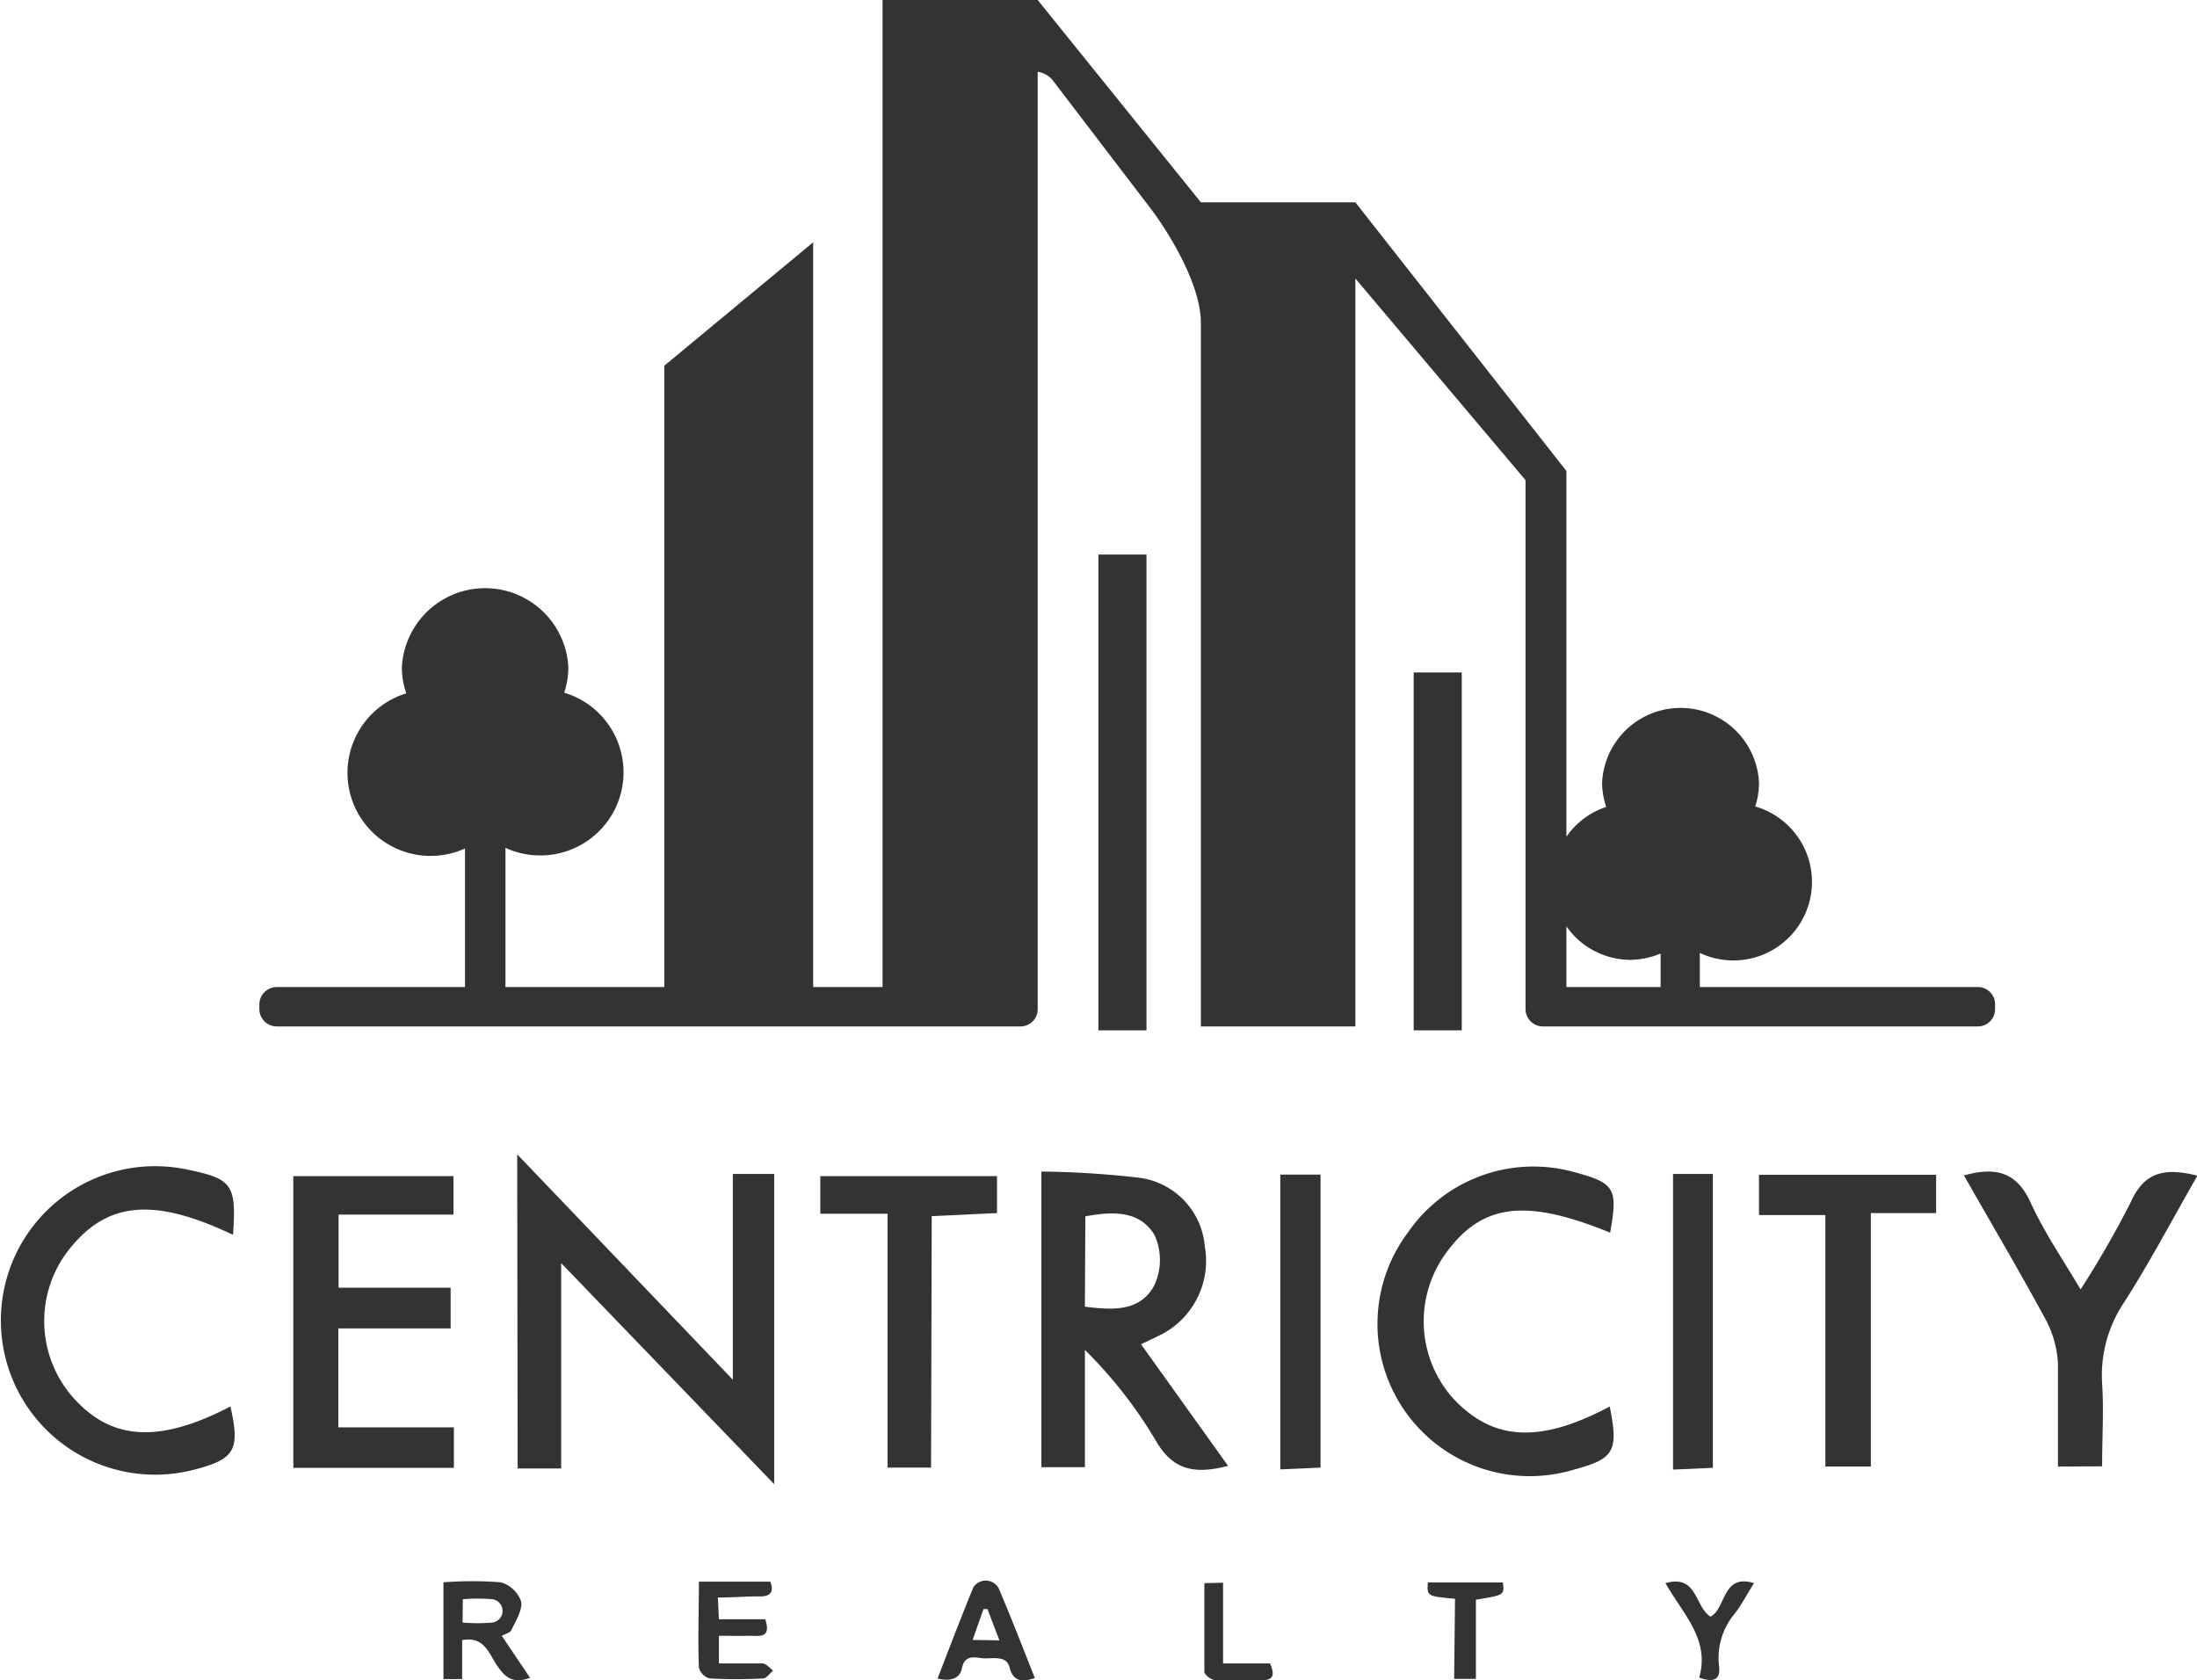 <svg id="Layer_1" data-name="Layer 1" xmlns="http://www.w3.org/2000/svg" viewBox="0 0 100.97 77.24"><defs><style>.cls-1{fill:#333;}</style></defs><path class="cls-1" d="M224.07,288.06c-.82.31-1.18-.06-1.54-.6s-.58-1.32-1.58-1.13v1.79h-.86v-4.45a17.66,17.66,0,0,1,2.63,0,1.4,1.4,0,0,1,.94.88c.07.4-.25.9-.45,1.32-.06.13-.3.18-.44.26Zm-3.1-2.54a7.84,7.84,0,0,0,1.37,0,.54.54,0,0,0,0-1.07,7.65,7.65,0,0,0-1.36,0Z" transform="translate(-199.71 -210.94)"/><path class="cls-1" d="M232.7,284.37l.05,1h2.13c.3.92-.32.75-.75.76s-.89,0-1.38,0v1.27c.69,0,1.35,0,2,0,.17,0,.33.21.49.33-.15.12-.3.36-.46.36a22.43,22.43,0,0,1-2.46,0,.71.71,0,0,1-.49-.5c-.05-1.29,0-2.59,0-3.95h3.28c.19.47,0,.69-.48.68S233.4,284.37,232.7,284.37Z" transform="translate(-199.71 -210.94)"/><path class="cls-1" d="M247.27,288.07c-.61.21-1,.15-1.16-.48s-.88-.36-1.35-.44-.75,0-.84.47-.53.63-1.12.47c.55-1.42,1.08-2.82,1.65-4.2a.68.68,0,0,1,1.16.06C246.19,285.31,246.72,286.69,247.27,288.07Zm-1.63-1.73-.55-1.44-.18,0-.5,1.42Z" transform="translate(-199.71 -210.94)"/><path class="cls-1" d="M276.25,283.71c1.48-.42,1.33,1.07,2.07,1.54.72-.36.53-2,2-1.54-.31.49-.57,1-.9,1.42a3.16,3.16,0,0,0-.71,2.36c.09.63-.2.82-.91.56C278.31,286.31,277.06,285.13,276.25,283.71Z" transform="translate(-199.71 -210.94)"/><path class="cls-1" d="M266.58,284.43c-1.29-.12-1.29-.12-1.25-.75h3.45c.07.58.07.58-1.24.79v3.64h-1Z" transform="translate(-199.71 -210.94)"/><path class="cls-1" d="M255.92,283.69v3.71h2.16c.22.51.17.78-.38.77-.71,0-1.43,0-2.14,0-.18,0-.5-.25-.5-.39,0-1.35,0-2.69,0-4.07Z" transform="translate(-199.71 -210.94)"/><path class="cls-1" d="M223.48,264l9.91,10.36V264.9h1.9v14.26L225.5,269v9.44h-2Z" transform="translate(-199.71 -210.94)"/><path class="cls-1" d="M252.15,272.73l4,5.59c-1.48.38-2.51.24-3.31-1.14a20.58,20.58,0,0,0-3.27-4.19v5.39h-2V264.79a42.85,42.85,0,0,1,4.45.28,3.47,3.47,0,0,1,3.06,3.16,3.81,3.81,0,0,1-2.16,4.13ZM249.57,271c1.29.17,2.56.23,3.2-1a2.77,2.77,0,0,0,0-2.29c-.68-1.14-1.93-1.09-3.18-.86Z" transform="translate(-199.71 -210.94)"/><path class="cls-1" d="M220.42,272h-5.16v4.55h5.31v1.86h-7.38V265h7.36v1.77h-5.28v3.36h5.15Z" transform="translate(-199.71 -210.94)"/><path class="cls-1" d="M210.42,267.7c-3.7-1.76-5.85-1.53-7.61.77a5.31,5.31,0,0,0,.16,6.59c1.78,2.1,4,2.26,7.33.53.45,2,.22,2.43-1.73,2.92a7.09,7.09,0,1,1-.3-13.82C210.39,265.12,210.58,265.38,210.42,267.7Z" transform="translate(-199.71 -210.94)"/><path class="cls-1" d="M273.71,267.6c-3.92-1.6-5.92-1.34-7.59,1a5.32,5.32,0,0,0,.33,6.57c1.83,2,4,2.15,7.24.42.41,2.05.22,2.4-1.64,2.9a7,7,0,0,1-7.64-10.89,7,7,0,0,1,7.66-2.78C273.93,265.32,274.07,265.57,273.71,267.6Z" transform="translate(-199.71 -210.94)"/><path class="cls-1" d="M294.29,278.35c0-1.6,0-3.17,0-4.73a4.84,4.84,0,0,0-.55-2c-1.2-2.22-2.49-4.4-3.77-6.65,1.46-.41,2.42-.16,3.06,1.24s1.45,2.56,2.3,4a46,46,0,0,0,2.3-4c.64-1.45,1.62-1.59,3.07-1.23-1.15,2-2.2,4-3.38,5.84a6,6,0,0,0-1,3.72c.08,1.22,0,2.45,0,3.8Z" transform="translate(-199.71 -210.94)"/><path class="cls-1" d="M288.69,264.94v1.76h-3v11.65h-2.09V266.79h-3.05v-1.85Z" transform="translate(-199.71 -210.94)"/><path class="cls-1" d="M242.5,278.4h-2V266.73h-3.09V265h8.12v1.7l-3,.14Z" transform="translate(-199.71 -210.94)"/><path class="cls-1" d="M276.6,264.9h1.83v13.51l-1.83.08Z" transform="translate(-199.71 -210.94)"/><path class="cls-1" d="M260.4,264.93V278.4l-1.85.08V264.93Z" transform="translate(-199.71 -210.94)"/><rect class="cls-1" x="64.97" y="30.91" width="2.21" height="16.45"/><rect class="cls-1" x="50.48" y="25.49" width="2.21" height="21.87"/><path class="cls-1" d="M290.6,256.31H277.83v-1.57a3.61,3.61,0,1,0,2.55-6.73,3.68,3.68,0,0,0,.17-1.11,3.61,3.61,0,0,0-7.21,0,3.48,3.48,0,0,0,.19,1.13,3.59,3.59,0,0,0-1.83,1.37V232.59L262,220.24H254.9l-7.5-9.3h-7.13v45.37h-3.19V222.08l-6.84,5.67v28.56h-7.3v-6.4a3.76,3.76,0,0,0,1.57.35,3.82,3.82,0,0,0,1.13-7.48,3.77,3.77,0,0,0,.19-1.17,3.83,3.83,0,0,0-7.65,0,3.68,3.68,0,0,0,.2,1.2,3.82,3.82,0,1,0,2.7,7.13v6.37h-8.66a.8.8,0,0,0-.79.79v.23a.8.8,0,0,0,.79.79h34.19a.79.79,0,0,0,.79-.79V214.24a1.12,1.12,0,0,1,.66.35l4.49,5.88c.89,1.16,2.35,3.56,2.35,5.3v32.35H262V223.74l7.82,9.27v24.32a.8.8,0,0,0,.79.79h20a.79.79,0,0,0,.79-.79v-.23A.79.79,0,0,0,290.6,256.31Zm-16-1.25a3.76,3.76,0,0,0,1.43-.29v1.54H271.7v-2.79A3.6,3.6,0,0,0,274.65,255.06Z" transform="translate(-199.71 -210.94)"/></svg>